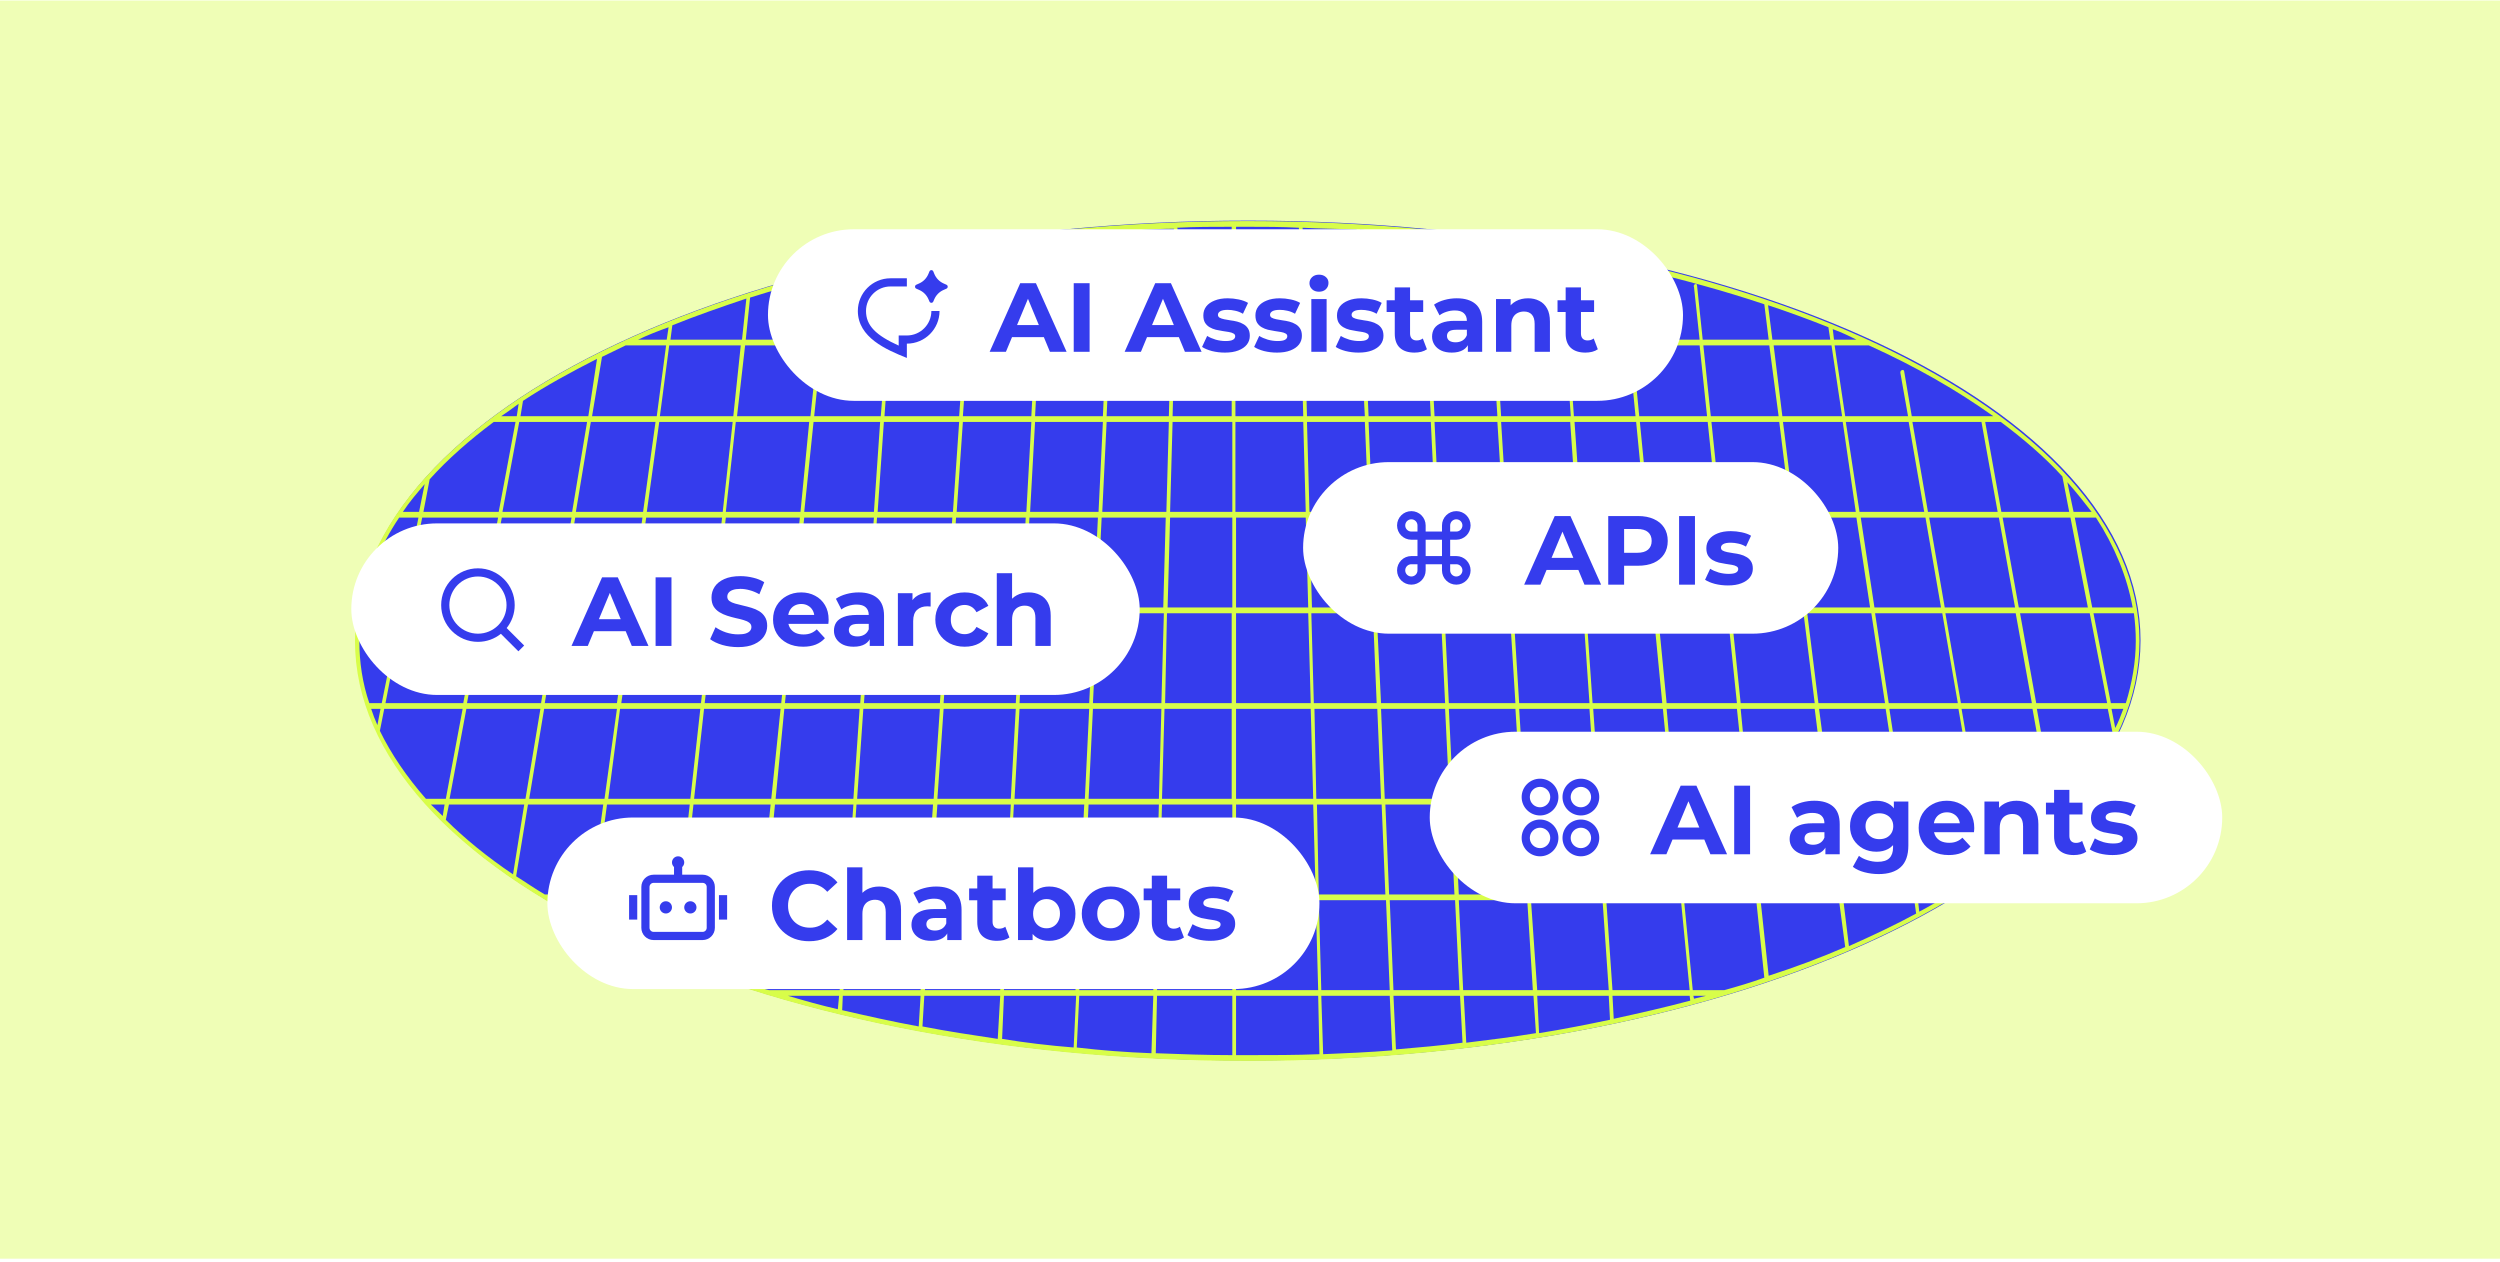 <?xml version="1.0" encoding="UTF-8"?>
<svg xmlns="http://www.w3.org/2000/svg" width="612" height="309" viewBox="0 0 612 309" fill="none">
  <rect width="612" height="308" transform="translate(0 0.125)" fill="#D8FD49" fill-opacity="0.4"></rect>
  <path fill-rule="evenodd" clip-rule="evenodd" d="M305.575 54C426.159 54 524 99.974 524 156.796C524 213.615 426.312 259.588 305.575 259.588C184.838 259.588 87.15 213.615 87.15 156.796C87.15 99.974 184.991 54 305.575 54Z" fill="#353CED"></path>
  <path d="M305.326 54.115C184.842 54.115 86.901 100.245 86.901 156.91C86.901 213.573 184.842 259.703 305.326 259.703C425.658 259.703 523.751 213.573 523.751 156.91C523.598 100.245 425.658 54.115 305.326 54.115ZM516.744 172.13L512.48 150.12H522.38C522.686 152.459 522.837 154.568 522.837 156.91C522.837 162.059 521.924 167.211 520.4 172.13H516.744ZM519.792 173.533C519.181 175.172 518.573 176.811 517.812 178.217L516.897 173.533H519.792ZM502.883 196.95H505.169C504.559 197.653 503.95 198.353 503.189 199.056L502.883 196.95ZM108.378 199.76C107.466 198.824 106.398 197.886 105.484 196.95H108.835L108.378 199.76ZM286.591 84.554L286.134 101.883H270.903L271.664 84.554H286.591ZM271.815 83.151L272.579 65.822H287.048L286.591 83.151H271.815ZM175.094 150.12H193.525L191.241 172.13H172.505L175.094 150.12ZM171.591 172.13H152.094L155.14 150.12H174.179L171.591 172.13ZM194.439 150.12H212.107L210.584 172.13H192.153L194.439 150.12ZM231.757 148.713H213.174L214.697 126.703H233.128L231.757 148.713ZM234.041 126.703H251.1L249.882 148.713H232.671L234.041 126.703ZM231.604 150.12L230.081 172.13H211.499L213.021 150.12H231.604ZM212.26 148.713H194.59L196.876 126.703H213.936L212.26 148.713ZM211.346 173.533H230.081L228.558 195.544H209.823L211.346 173.533ZM230.995 173.533H248.663L247.445 195.544H229.473L230.995 173.533ZM230.995 172.13L232.518 150.12H249.882L248.663 172.13H230.995ZM250.796 150.12H267.705L266.637 172.13H249.578L250.796 150.12ZM250.796 148.713L252.015 126.703H268.77L267.705 148.713H250.796ZM252.168 125.297L253.386 103.287H269.989L268.923 125.297H252.168ZM253.386 101.883L254.301 84.554H270.75L269.989 101.883H253.386ZM252.472 101.883H235.716L236.935 84.554H253.386L252.472 101.883ZM252.472 103.287L251.253 125.297H234.194L235.716 103.287H252.472ZM233.279 125.297H214.848L216.373 103.287H234.802L233.279 125.297ZM213.936 125.297H196.876L199.16 103.287H215.458L213.936 125.297ZM195.962 125.297H177.684L180.121 103.287H198.095L195.962 125.297ZM195.809 126.703L193.525 148.713H175.247L177.684 126.703H195.809ZM174.332 148.713H155.14L158.187 126.703H176.769L174.332 148.713ZM154.227 148.713H137.166L140.821 126.703H157.273L154.227 148.713ZM154.074 150.12L151.027 172.13H133.359L137.015 150.12H154.074ZM151.79 173.533H171.438L169.001 195.544H148.896L151.79 173.533ZM172.352 173.533H191.088L188.804 195.544H169.915L172.352 173.533ZM192.002 173.533H210.431L208.909 195.544H189.869L192.002 173.533ZM209.67 196.95H228.405L226.883 218.96H208.147L209.67 196.95ZM229.473 196.95H247.445L246.226 218.96H227.948L229.473 196.95ZM248.206 196.95H265.419L264.353 218.96H246.987L248.206 196.95ZM248.359 195.544L249.578 173.533H266.637L265.572 195.544H248.359ZM267.552 173.533H284.307L283.697 195.544H266.486L267.552 173.533ZM267.552 172.13L268.617 150.12H284.915L284.307 172.13H267.552ZM268.617 148.713L269.685 126.703H285.372L284.764 148.713H268.617ZM269.836 125.297L270.903 103.287H286.134L285.526 125.297H269.836ZM270.903 83.151H254.452L255.366 65.822H271.664L270.903 83.151ZM253.537 83.151H237.088L238.154 65.822H254.452L253.537 83.151ZM236.174 83.151H217.896L219.114 65.822H237.239L236.174 83.151ZM236.021 84.554L234.802 101.883H216.524L217.742 84.554H236.021ZM215.612 101.883H199.313L201.14 84.554H216.981L215.612 101.883ZM198.399 101.883H180.425L182.405 84.554H200.226L198.399 101.883ZM179.511 101.883H161.539L163.823 84.554H181.339L179.511 101.883ZM179.359 103.287L176.922 125.297H158.338L161.385 103.287H179.359ZM157.426 125.297H140.974L144.63 103.287H160.471L157.426 125.297ZM140.06 125.297H123L127.113 103.287H143.716L140.06 125.297ZM139.909 126.703L136.253 148.713H118.737L122.849 126.703H139.909ZM136.1 150.12L132.445 172.13H114.32L118.432 150.12H136.1ZM133.206 173.533H151.027L147.982 195.544H129.55L133.206 173.533ZM148.59 196.95H168.85L166.413 218.96H145.697L148.59 196.95ZM169.762 196.95H188.651L186.367 218.96H167.325L169.762 196.95ZM189.716 196.95H208.909L207.386 218.96H187.585L189.716 196.95ZM207.994 220.363H226.883L225.36 242.377H206.471L207.994 220.363ZM227.797 220.363H246.075L244.857 242.377H226.425L227.797 220.363ZM246.987 220.363H264.353L263.286 242.377H245.769L246.987 220.363ZM265.268 220.363H282.935L282.327 242.377H264.2L265.268 220.363ZM265.419 218.96L266.486 196.95H283.697L283.088 218.96H265.419ZM283.85 220.363H301.671V242.377H283.24L283.85 220.363ZM283.85 218.96L284.458 196.95H301.671V218.96H283.85ZM284.458 195.544L285.068 173.533H301.518V195.544H284.458ZM285.219 172.13L285.677 150.12H301.518V172.13H285.219ZM285.83 148.713L286.438 126.703H301.671V148.713H285.83ZM286.438 125.297L287.048 103.287H301.671V125.297H286.438ZM287.048 101.883L287.505 84.554H301.518V101.883H287.048ZM287.505 83.151L287.963 65.822H301.518V83.151H287.505ZM287.352 56.221L287.201 64.418H272.73L273.034 56.692C277.757 56.457 282.631 55.989 287.505 55.989C287.505 55.989 287.352 55.989 287.352 56.221ZM271.815 64.418H255.519L255.823 58.096C261.155 57.392 266.637 56.925 272.122 56.692L271.815 64.418ZM254.605 64.418H238.307L238.611 60.437C238.611 60.437 238.611 60.437 238.611 60.202C243.942 59.502 249.425 58.563 254.909 58.096L254.605 64.418ZM237.392 64.418H219.114V63.715C225.054 62.544 231.299 61.373 237.545 60.437L237.392 64.418ZM218.353 64.418H216.069C216.83 64.183 217.591 64.183 218.353 63.95V64.418ZM218.2 65.822L216.981 83.151H201.14L202.663 67.463C204.949 66.993 207.386 66.292 209.67 65.822H218.2ZM200.226 83.151H182.558L183.623 72.847C189.565 70.973 195.505 69.334 201.75 67.696L200.226 83.151ZM181.643 83.151H164.127L164.584 79.638C170.372 77.296 176.465 75.189 182.711 73.083L181.643 83.151ZM163.212 83.151H156.207C158.644 81.98 161.081 81.044 163.67 80.106L163.212 83.151ZM163.061 84.554L160.775 101.883H144.934L147.371 87.364C149.353 86.428 151.18 85.493 153.16 84.554H163.061ZM144.022 101.883H127.417L128.028 98.135C133.663 94.39 139.756 91.112 146.153 87.835L144.022 101.883ZM126.505 101.883H122.696C124.068 100.945 125.438 100.009 126.962 98.838L126.505 101.883ZM126.199 103.287L122.088 125.297H103.657L105.18 117.335C109.597 112.419 114.928 107.735 120.869 103.287H126.199ZM102.589 125.297H98.63C100.152 122.958 101.981 120.848 103.961 118.506L102.589 125.297ZM103.353 126.703H121.935L117.822 148.713H98.934L103.353 126.703ZM117.518 150.12L113.405 172.13H94.366L98.63 150.12H117.518ZM114.167 173.533H132.292L128.636 195.544H110.054L114.167 173.533ZM128.332 196.95L125.591 214.044C119.345 209.828 113.862 205.379 109.139 200.695L109.903 196.95H128.332ZM129.246 196.95H147.677L144.63 218.96H133.359C130.922 217.554 128.636 215.915 126.352 214.512L129.246 196.95ZM144.479 220.363L143.869 224.815C140.974 223.409 138.384 221.77 135.643 220.363H144.479ZM145.391 220.363H166.26L164.737 234.18C157.73 231.37 151.027 228.325 144.783 225.283L145.391 220.363ZM167.174 220.363H186.367L184.234 241.206C177.684 239.096 171.591 236.99 165.498 234.648L167.174 220.363ZM187.279 220.363H207.082L205.557 242.377H188.193C187.128 242.141 186.06 241.673 185.148 241.438L187.279 220.363ZM205.406 243.78L205.1 247.058C200.989 246.122 196.876 244.951 192.914 243.78H205.406ZM206.318 243.78H225.36L224.903 251.274C218.506 250.103 212.26 248.696 206.167 247.293L206.318 243.78ZM226.272 243.78H244.857L244.246 254.319C238.002 253.38 231.757 252.445 225.817 251.274L226.272 243.78ZM245.769 243.78H263.439L262.83 256.425C256.889 255.958 250.949 255.254 245.314 254.319L245.769 243.78ZM264.2 243.78H282.327L281.87 257.829C275.624 257.596 269.531 257.129 263.592 256.425L264.2 243.78ZM283.24 243.78H301.671V258.297C295.274 258.297 289.028 258.064 282.935 257.829L283.24 243.78ZM288.114 64.418L288.267 56.221C288.267 55.989 288.267 55.754 288.114 55.754C292.533 55.521 297.101 55.521 301.518 55.521V64.418H288.114ZM352.545 148.713H337.008L336.094 126.703H351.48L352.545 148.713ZM351.174 103.287H366.559L367.929 125.297H352.241L351.174 103.287ZM352.392 126.703H368.082L369.452 148.713H353.46L352.392 126.703ZM368.997 126.703H386.056L387.579 148.713H370.519L368.997 126.703ZM403.573 126.703H420.326L422.612 148.713H405.553L403.573 126.703ZM406.922 172.13H389.863L388.34 150.12H404.791L406.922 172.13ZM404.791 148.713H388.493L386.969 126.703H402.659L404.791 148.713ZM387.579 150.12L389.102 172.13H371.889L370.519 150.12H387.579ZM389.102 173.533L390.624 195.544H373.26L371.889 173.533H389.102ZM390.016 173.533H407.075L409.208 195.544H391.539L390.016 173.533ZM405.857 150.12H422.917L425.201 172.13H407.99L405.857 150.12ZM423.831 150.12H441.499L444.242 172.13H426.115L423.831 150.12ZM442.413 150.12H458.101L461.453 172.13H445.154L442.413 150.12ZM455.513 126.703H471.354L475.161 148.713H458.864L455.513 126.703ZM457.797 148.713H442.109L439.368 126.703H454.446L457.797 148.713ZM441.195 148.713H423.525L421.241 126.703H438.3L441.195 148.713ZM421.241 125.297L418.957 103.287H435.559L438.3 125.297H421.241ZM420.326 125.297H403.573L401.44 103.287H418.042L420.326 125.297ZM402.659 125.297H386.969L385.446 103.287H400.526L402.659 125.297ZM385.903 125.297H368.844L367.472 103.287H384.38L385.903 125.297ZM367.472 101.883L366.406 84.554H383.313L384.531 101.883H367.472ZM366.559 101.883H351.174L350.261 84.554H365.492L366.559 101.883ZM350.261 103.287L351.327 125.297H335.943L335.029 103.287H350.261ZM335.029 125.297H320.559L319.949 103.287H334.114L335.029 125.297ZM335.182 126.703L336.094 148.713H321.167L320.559 126.703H335.182ZM336.094 150.12L337.008 172.13H321.625L321.014 150.12H336.094ZM337.008 150.12H352.698L353.764 172.13H338.076L337.008 150.12ZM353.611 150.12H369.605L370.976 172.13H354.678L353.611 150.12ZM370.976 173.533L372.346 195.544H355.744L354.678 173.533H370.976ZM372.499 196.95L373.871 218.96H357.115L356.048 196.95H372.499ZM373.414 196.95H390.777L392.3 218.96H374.936L373.414 196.95ZM391.539 196.95H409.208L411.339 218.96H393.061L391.539 196.95ZM407.99 173.533H425.201L427.487 195.544H409.97L407.99 173.533ZM426.115 173.533H444.242L446.983 195.544H428.248L426.115 173.533ZM445.307 173.533H461.606L464.957 195.544H448.202L445.307 173.533ZM459.016 150.12H475.467L479.274 172.13H462.367L459.016 150.12ZM472.268 126.703H489.328L493.288 148.713H476.075L472.268 126.703ZM471.962 125.297L468.156 103.287H485.062L489.022 125.297H471.962ZM471.05 125.297H455.209L451.857 103.287H467.241L471.05 125.297ZM454.294 125.297H439.215L436.474 103.287H451.096L454.294 125.297ZM436.32 101.883L434.188 84.554H448.353L450.943 101.883H436.32ZM435.406 101.883H418.804L416.977 84.554H433.122L435.406 101.883ZM417.889 101.883H401.287L399.611 84.554H416.062L417.889 101.883ZM400.373 101.883H385.293L384.074 84.554H398.699L400.373 101.883ZM384.074 83.151L382.856 65.822H396.87L398.546 83.151H384.074ZM383.162 83.151H366.406L365.188 65.822H381.943L383.162 83.151ZM365.492 83.151H350.261L349.347 65.822H364.427L365.492 83.151ZM349.347 84.554L350.261 101.883H335.029L334.267 84.554H349.347ZM334.114 83.151L333.353 65.822H348.432L349.347 83.151H334.114ZM334.114 101.883H319.949L319.492 84.554H333.202L334.114 101.883ZM319.492 83.151L319.034 65.822H332.438L333.202 83.151H319.492ZM319.034 101.883H302.432V84.554H318.577L319.034 101.883ZM319.034 103.287L319.645 125.297H302.432V103.287H319.034ZM319.645 126.703L320.253 148.713H302.585V126.703H319.645ZM320.253 150.12L320.863 172.13H302.585V150.12H320.253ZM320.863 173.533L321.472 195.544H302.585V173.533H320.863ZM321.472 196.95L322.082 218.96H302.585V196.95H321.472ZM321.778 173.533H337.161L338.076 195.544H322.233L321.778 173.533ZM338.076 173.533H353.764L354.829 195.544H338.988L338.076 173.533ZM354.982 196.95L356.048 218.96H340.056L339.141 196.95H354.982ZM356.201 220.363L357.266 242.377H341.121L340.207 220.363H356.201ZM357.115 220.363H373.871L375.24 242.377H358.181L357.115 220.363ZM374.783 220.363H392.3L393.823 242.377H376.308L374.783 220.363ZM393.214 220.363H411.492L413.625 242.377H394.737L393.214 220.363ZM410.274 196.95H427.791L430.075 218.96H412.407L410.274 196.95ZM428.552 196.95H447.287L450.029 218.96H430.836L428.552 196.95ZM448.202 196.95H465.108L468.46 218.96H451.096L448.202 196.95ZM462.52 173.533H479.427L483.235 195.544H465.87L462.52 173.533ZM476.228 150.12H493.441L497.401 172.13H480.037L476.228 150.12ZM490.24 126.703H506.845L511.109 148.713H494.202L490.24 126.703ZM506.081 118.039C508.214 120.381 510.194 122.958 512.023 125.297H507.606L506.081 118.039ZM506.539 125.297H489.936L485.977 103.287H489.785C495.421 107.503 500.599 111.951 504.863 116.635L506.539 125.297ZM468.003 101.883L466.176 91.112C466.176 90.644 465.87 90.409 465.565 90.644C465.261 90.644 465.108 91.112 465.261 91.58L467.088 101.883H451.704L449.116 84.554H457.493C468.917 89.706 479.122 95.561 487.956 101.883H468.003ZM448.963 83.151L448.659 80.573C450.639 81.277 452.619 82.212 454.446 83.151H448.963ZM448.049 83.151H433.883L432.818 74.722C437.843 76.36 442.87 78.234 447.591 80.106L448.049 83.151ZM432.969 83.151H416.824L415.452 70.038C415.452 69.57 415.148 69.334 414.995 69.57C414.691 69.57 414.54 70.038 414.691 70.273L416.062 83.151H399.611L397.935 65.822H400.83C411.797 68.399 422.155 71.209 431.904 74.486L432.969 83.151ZM382.856 64.418L382.705 62.076C386.664 62.779 390.624 63.483 394.586 64.418H382.856ZM381.943 64.418H365.188L364.884 59.266C370.67 59.97 376.308 60.905 381.79 61.841L381.943 64.418ZM364.273 64.418H349.194L348.89 57.628C353.917 58.096 358.942 58.799 363.969 59.266L364.273 64.418ZM348.432 64.418H333.353L332.896 56.221C337.923 56.457 342.95 56.925 347.975 57.392L348.432 64.418ZM332.438 64.418H319.034L318.883 55.754C323.3 55.989 327.717 55.989 332.134 56.221L332.438 64.418ZM318.577 83.151H302.432V65.822H318.122L318.577 83.151ZM302.585 220.363H322.082L322.69 242.377H302.585V220.363ZM322.386 196.95H338.227L339.141 218.96H322.843L322.386 196.95ZM339.294 220.363L340.207 242.377H323.451L322.843 220.363H339.294ZM323.451 243.78H340.207L340.817 257.129C335.182 257.596 329.546 257.829 323.909 258.064L323.451 243.78ZM341.121 243.78H357.419L358.028 255.254C352.698 255.958 347.214 256.425 341.731 256.893L341.121 243.78ZM358.334 243.78H375.393L376.002 252.912C370.366 253.848 364.731 254.551 358.942 255.254L358.334 243.78ZM376.308 243.78H393.823L394.129 249.635C388.493 250.806 382.705 251.977 376.763 252.912L376.308 243.78ZM394.737 243.78H413.625L413.776 244.951C407.684 246.59 401.44 247.996 395.041 249.4L394.737 243.78ZM414.54 243.78H417.585C416.671 244.015 415.605 244.248 414.691 244.483L414.54 243.78ZM414.387 242.377L412.254 220.363H429.924L431.904 239.332C428.705 240.502 425.507 241.438 422.155 242.377H414.387ZM430.989 220.363H450.182L451.704 231.838C445.765 234.415 439.519 236.757 432.969 238.864L430.989 220.363ZM451.247 220.363H468.613L469.068 223.644C463.89 226.454 458.407 229.028 452.619 231.605L451.247 220.363ZM469.525 220.363H474.857C473.181 221.302 471.658 222.238 469.831 223.176L469.525 220.363ZM469.221 218.96L465.87 196.95H483.235L485.823 212.405C485.823 212.637 486.13 212.873 486.281 212.873C486.281 212.873 486.281 212.873 486.434 212.873C486.738 212.873 486.891 212.405 486.738 211.934L484.148 196.95H501.971L502.426 199.76C495.572 206.55 487.042 213.105 477.294 218.96H469.221ZM483.997 195.544L480.188 173.533H497.552L501.513 195.544H483.997ZM494.506 150.12H511.566L515.832 172.13H498.466L494.506 150.12ZM522.076 148.713H512.176L507.91 126.703H513.089C517.659 133.726 520.706 141.22 522.076 148.713ZM317.969 55.754L318.122 64.418H302.585V55.521C303.5 55.521 304.412 55.521 305.326 55.521C309.592 55.521 313.703 55.521 317.969 55.754ZM97.715 126.703H102.438L98.021 148.713H88.577C89.949 141.22 92.994 133.726 97.715 126.703ZM88.424 150.12H97.868L93.451 172.13H90.404C88.73 167.211 87.967 162.059 87.967 156.91C87.816 154.568 87.967 152.459 88.424 150.12ZM93.147 173.533L92.386 177.514C91.776 176.111 91.318 174.94 90.861 173.533H93.147ZM92.994 178.921L94.06 173.533H113.252L109.139 195.544H104.265C99.544 190.159 95.735 184.54 92.994 178.921ZM302.585 258.297V243.78H322.69L322.996 258.064C317.208 258.297 311.266 258.297 305.326 258.297C304.412 258.297 303.5 258.297 302.585 258.297ZM506.388 195.544H502.579L498.619 173.533H515.983L517.201 179.621C514.613 185.243 510.956 190.392 506.388 195.544Z" fill="#D8FD49"></path>
  <g filter="url(#filter0_dd_815_173)">
    <rect x="86" y="126.125" width="193" height="42" rx="21" fill="white"></rect>
    <path d="M124.031 151.742L128.314 156.024L126.899 157.439L122.617 153.156C121.077 154.388 119.124 155.125 117 155.125C112.032 155.125 108 151.093 108 146.125C108 141.157 112.032 137.125 117 137.125C121.968 137.125 126 141.157 126 146.125C126 148.249 125.263 150.202 124.031 151.742ZM122.025 151C123.248 149.74 124 148.021 124 146.125C124 142.257 120.868 139.125 117 139.125C113.132 139.125 110 142.257 110 146.125C110 149.993 113.132 153.125 117 153.125C118.896 153.125 120.615 152.373 121.875 151.15L122.025 151Z" fill="#353CED"></path>
    <path d="M139.905 156.125L147.393 139.325H151.233L158.745 156.125H154.665L148.521 141.293H150.057L143.889 156.125H139.905ZM143.649 152.525L144.681 149.573H153.321L154.377 152.525H143.649ZM160.488 156.125V139.325H164.376V156.125H160.488ZM180.68 156.413C179.336 156.413 178.048 156.237 176.816 155.885C175.584 155.517 174.592 155.045 173.84 154.469L175.16 151.541C175.88 152.053 176.728 152.477 177.704 152.813C178.696 153.133 179.696 153.293 180.704 153.293C181.472 153.293 182.088 153.221 182.552 153.077C183.032 152.917 183.384 152.701 183.608 152.429C183.832 152.157 183.944 151.845 183.944 151.493C183.944 151.045 183.768 150.693 183.416 150.437C183.064 150.165 182.6 149.949 182.024 149.789C181.448 149.613 180.808 149.453 180.104 149.309C179.416 149.149 178.72 148.957 178.016 148.733C177.328 148.509 176.696 148.221 176.12 147.869C175.544 147.517 175.072 147.053 174.704 146.477C174.352 145.901 174.176 145.165 174.176 144.269C174.176 143.309 174.432 142.437 174.944 141.653C175.472 140.853 176.256 140.221 177.296 139.757C178.352 139.277 179.672 139.037 181.256 139.037C182.312 139.037 183.352 139.165 184.376 139.421C185.4 139.661 186.304 140.029 187.088 140.525L185.888 143.477C185.104 143.029 184.32 142.701 183.536 142.493C182.752 142.269 181.984 142.157 181.232 142.157C180.48 142.157 179.864 142.245 179.384 142.421C178.904 142.597 178.56 142.829 178.352 143.117C178.144 143.389 178.04 143.709 178.04 144.077C178.04 144.509 178.216 144.861 178.568 145.133C178.92 145.389 179.384 145.597 179.96 145.757C180.536 145.917 181.168 146.077 181.856 146.237C182.56 146.397 183.256 146.581 183.944 146.789C184.648 146.997 185.288 147.277 185.864 147.629C186.44 147.981 186.904 148.445 187.256 149.021C187.624 149.597 187.808 150.325 187.808 151.205C187.808 152.149 187.544 153.013 187.016 153.797C186.488 154.581 185.696 155.213 184.64 155.693C183.6 156.173 182.28 156.413 180.68 156.413ZM196.609 156.317C195.137 156.317 193.841 156.029 192.721 155.453C191.617 154.877 190.761 154.093 190.153 153.101C189.545 152.093 189.241 150.949 189.241 149.669C189.241 148.373 189.537 147.229 190.129 146.237C190.737 145.229 191.561 144.445 192.601 143.885C193.641 143.309 194.817 143.021 196.129 143.021C197.393 143.021 198.529 143.293 199.537 143.837C200.561 144.365 201.369 145.133 201.961 146.141C202.553 147.133 202.849 148.325 202.849 149.717C202.849 149.861 202.841 150.029 202.825 150.221C202.809 150.397 202.793 150.565 202.777 150.725H192.289V148.541H200.809L199.369 149.189C199.369 148.517 199.233 147.933 198.961 147.437C198.689 146.941 198.313 146.557 197.833 146.285C197.353 145.997 196.793 145.853 196.153 145.853C195.513 145.853 194.945 145.997 194.449 146.285C193.969 146.557 193.593 146.949 193.321 147.461C193.049 147.957 192.913 148.549 192.913 149.237V149.813C192.913 150.517 193.065 151.141 193.369 151.685C193.689 152.213 194.129 152.621 194.689 152.909C195.265 153.181 195.937 153.317 196.705 153.317C197.393 153.317 197.993 153.213 198.505 153.005C199.033 152.797 199.513 152.485 199.945 152.069L201.937 154.229C201.345 154.901 200.601 155.421 199.705 155.789C198.809 156.141 197.777 156.317 196.609 156.317ZM212.91 156.125V153.605L212.67 153.053V148.541C212.67 147.741 212.422 147.117 211.926 146.669C211.446 146.221 210.702 145.997 209.694 145.997C209.006 145.997 208.326 146.109 207.654 146.333C206.998 146.541 206.438 146.829 205.974 147.197L204.63 144.581C205.334 144.085 206.182 143.701 207.174 143.429C208.166 143.157 209.174 143.021 210.198 143.021C212.166 143.021 213.694 143.485 214.782 144.413C215.87 145.341 216.414 146.789 216.414 148.757V156.125H212.91ZM208.974 156.317C207.966 156.317 207.102 156.149 206.382 155.813C205.662 155.461 205.11 154.989 204.726 154.397C204.342 153.805 204.15 153.141 204.15 152.405C204.15 151.637 204.334 150.965 204.702 150.389C205.086 149.813 205.686 149.365 206.502 149.045C207.318 148.709 208.382 148.541 209.694 148.541H213.126V150.725H210.102C209.222 150.725 208.614 150.869 208.278 151.157C207.958 151.445 207.798 151.805 207.798 152.237C207.798 152.717 207.982 153.101 208.35 153.389C208.734 153.661 209.254 153.797 209.91 153.797C210.534 153.797 211.094 153.653 211.59 153.365C212.086 153.061 212.446 152.621 212.67 152.045L213.246 153.773C212.974 154.605 212.478 155.237 211.758 155.669C211.038 156.101 210.11 156.317 208.974 156.317ZM219.802 156.125V143.213H223.378V146.861L222.874 145.805C223.258 144.893 223.874 144.205 224.722 143.741C225.57 143.261 226.602 143.021 227.818 143.021V146.477C227.658 146.461 227.514 146.453 227.386 146.453C227.258 146.437 227.122 146.429 226.978 146.429C225.954 146.429 225.122 146.725 224.482 147.317C223.858 147.893 223.546 148.797 223.546 150.029V156.125H219.802ZM236.167 156.317C234.775 156.317 233.535 156.037 232.447 155.477C231.359 154.901 230.503 154.109 229.879 153.101C229.271 152.093 228.967 150.949 228.967 149.669C228.967 148.373 229.271 147.229 229.879 146.237C230.503 145.229 231.359 144.445 232.447 143.885C233.535 143.309 234.775 143.021 236.167 143.021C237.527 143.021 238.711 143.309 239.719 143.885C240.727 144.445 241.471 145.253 241.951 146.309L239.047 147.869C238.711 147.261 238.287 146.813 237.775 146.525C237.279 146.237 236.735 146.093 236.143 146.093C235.503 146.093 234.927 146.237 234.415 146.525C233.903 146.813 233.495 147.221 233.191 147.749C232.903 148.277 232.759 148.917 232.759 149.669C232.759 150.421 232.903 151.061 233.191 151.589C233.495 152.117 233.903 152.525 234.415 152.813C234.927 153.101 235.503 153.245 236.143 153.245C236.735 153.245 237.279 153.109 237.775 152.837C238.287 152.549 238.711 152.093 239.047 151.469L241.951 153.053C241.471 154.093 240.727 154.901 239.719 155.477C238.711 156.037 237.527 156.317 236.167 156.317ZM251.861 143.021C252.885 143.021 253.797 143.229 254.597 143.645C255.413 144.045 256.053 144.669 256.517 145.517C256.981 146.349 257.213 147.421 257.213 148.733V156.125H253.469V149.309C253.469 148.269 253.237 147.501 252.773 147.005C252.325 146.509 251.685 146.261 250.853 146.261C250.261 146.261 249.725 146.389 249.245 146.645C248.781 146.885 248.413 147.261 248.141 147.773C247.885 148.285 247.757 148.941 247.757 149.741V156.125H244.013V138.317H247.757V146.789L246.917 145.709C247.381 144.845 248.045 144.181 248.909 143.717C249.773 143.253 250.757 143.021 251.861 143.021Z" fill="#353CED"></path>
  </g>
  <g filter="url(#filter1_dd_815_173)">
    <rect x="188" y="54.125" width="224" height="42" rx="21" fill="white"></rect>
    <path d="M228.713 71.253L228.467 71.819C228.286 72.233 227.714 72.233 227.533 71.819L227.287 71.253C226.847 70.245 226.056 69.441 225.068 69.002L224.308 68.664C223.897 68.481 223.897 67.884 224.308 67.701L225.025 67.382C226.038 66.931 226.844 66.099 227.276 65.056L227.529 64.445C227.706 64.019 228.294 64.019 228.471 64.445L228.724 65.056C229.156 66.099 229.962 66.931 230.975 67.382L231.692 67.701C232.103 67.884 232.103 68.481 231.692 68.664L230.932 69.002C229.944 69.441 229.153 70.245 228.713 71.253ZM218 66.125H222V68.125H218C214.686 68.125 212 70.811 212 74.125C212 77.735 214.462 80.091 220 82.605V80.125H222C225.314 80.125 228 77.439 228 74.125H230C230 78.543 226.418 82.125 222 82.125V85.625C217 83.625 210 80.625 210 74.125C210 69.707 213.582 66.125 218 66.125Z" fill="#353CED"></path>
    <path d="M242.264 84.125L249.752 67.325H253.592L261.104 84.125H257.024L250.88 69.293H252.416L246.248 84.125H242.264ZM246.008 80.525L247.04 77.573H255.68L256.736 80.525H246.008ZM262.847 84.125V67.325H266.735V84.125H262.847ZM275.311 84.125L282.799 67.325H286.639L294.151 84.125H290.071L283.927 69.293H285.463L279.295 84.125H275.311ZM279.055 80.525L280.087 77.573H288.727L289.783 80.525H279.055ZM299.857 84.317C298.753 84.317 297.689 84.189 296.665 83.933C295.657 83.661 294.857 83.325 294.265 82.925L295.513 80.237C296.105 80.605 296.801 80.909 297.601 81.149C298.417 81.373 299.217 81.485 300.001 81.485C300.865 81.485 301.473 81.381 301.825 81.173C302.193 80.965 302.377 80.677 302.377 80.309C302.377 80.005 302.233 79.781 301.945 79.637C301.673 79.477 301.305 79.357 300.841 79.277C300.377 79.197 299.865 79.117 299.305 79.037C298.761 78.957 298.209 78.853 297.649 78.725C297.089 78.581 296.577 78.373 296.113 78.101C295.649 77.829 295.273 77.461 294.985 76.997C294.713 76.533 294.577 75.933 294.577 75.197C294.577 74.381 294.809 73.661 295.273 73.037C295.753 72.413 296.441 71.925 297.337 71.573C298.233 71.205 299.305 71.021 300.553 71.021C301.433 71.021 302.329 71.117 303.241 71.309C304.153 71.501 304.913 71.781 305.521 72.149L304.273 74.813C303.649 74.445 303.017 74.197 302.377 74.069C301.753 73.925 301.145 73.853 300.553 73.853C299.721 73.853 299.113 73.965 298.729 74.189C298.345 74.413 298.153 74.701 298.153 75.053C298.153 75.373 298.289 75.613 298.561 75.773C298.849 75.933 299.225 76.061 299.689 76.157C300.153 76.253 300.657 76.341 301.201 76.421C301.761 76.485 302.321 76.589 302.881 76.733C303.441 76.877 303.945 77.085 304.393 77.357C304.857 77.613 305.233 77.973 305.521 78.437C305.809 78.885 305.953 79.477 305.953 80.213C305.953 81.013 305.713 81.725 305.233 82.349C304.753 82.957 304.057 83.437 303.145 83.789C302.249 84.141 301.153 84.317 299.857 84.317ZM312.607 84.317C311.503 84.317 310.439 84.189 309.415 83.933C308.407 83.661 307.607 83.325 307.015 82.925L308.263 80.237C308.855 80.605 309.551 80.909 310.351 81.149C311.167 81.373 311.967 81.485 312.751 81.485C313.615 81.485 314.223 81.381 314.575 81.173C314.943 80.965 315.127 80.677 315.127 80.309C315.127 80.005 314.983 79.781 314.695 79.637C314.423 79.477 314.055 79.357 313.591 79.277C313.127 79.197 312.615 79.117 312.055 79.037C311.511 78.957 310.959 78.853 310.399 78.725C309.839 78.581 309.327 78.373 308.863 78.101C308.399 77.829 308.023 77.461 307.735 76.997C307.463 76.533 307.327 75.933 307.327 75.197C307.327 74.381 307.559 73.661 308.023 73.037C308.503 72.413 309.191 71.925 310.087 71.573C310.983 71.205 312.055 71.021 313.303 71.021C314.183 71.021 315.079 71.117 315.991 71.309C316.903 71.501 317.663 71.781 318.271 72.149L317.023 74.813C316.399 74.445 315.767 74.197 315.127 74.069C314.503 73.925 313.895 73.853 313.303 73.853C312.471 73.853 311.863 73.965 311.479 74.189C311.095 74.413 310.903 74.701 310.903 75.053C310.903 75.373 311.039 75.613 311.311 75.773C311.599 75.933 311.975 76.061 312.439 76.157C312.903 76.253 313.407 76.341 313.951 76.421C314.511 76.485 315.071 76.589 315.631 76.733C316.191 76.877 316.695 77.085 317.143 77.357C317.607 77.613 317.983 77.973 318.271 78.437C318.559 78.885 318.703 79.477 318.703 80.213C318.703 81.013 318.463 81.725 317.983 82.349C317.503 82.957 316.807 83.437 315.895 83.789C314.999 84.141 313.903 84.317 312.607 84.317ZM321.013 84.125V71.213H324.757V84.125H321.013ZM322.885 69.413C322.197 69.413 321.637 69.213 321.205 68.813C320.773 68.413 320.557 67.917 320.557 67.325C320.557 66.733 320.773 66.237 321.205 65.837C321.637 65.437 322.197 65.237 322.885 65.237C323.573 65.237 324.133 65.429 324.565 65.813C324.997 66.181 325.213 66.661 325.213 67.253C325.213 67.877 324.997 68.397 324.565 68.813C324.149 69.213 323.589 69.413 322.885 69.413ZM332.576 84.317C331.472 84.317 330.408 84.189 329.384 83.933C328.376 83.661 327.576 83.325 326.984 82.925L328.232 80.237C328.824 80.605 329.52 80.909 330.32 81.149C331.136 81.373 331.936 81.485 332.72 81.485C333.584 81.485 334.192 81.381 334.544 81.173C334.912 80.965 335.096 80.677 335.096 80.309C335.096 80.005 334.952 79.781 334.664 79.637C334.392 79.477 334.024 79.357 333.56 79.277C333.096 79.197 332.584 79.117 332.024 79.037C331.48 78.957 330.928 78.853 330.368 78.725C329.808 78.581 329.296 78.373 328.832 78.101C328.368 77.829 327.992 77.461 327.704 76.997C327.432 76.533 327.296 75.933 327.296 75.197C327.296 74.381 327.528 73.661 327.992 73.037C328.472 72.413 329.16 71.925 330.056 71.573C330.952 71.205 332.024 71.021 333.272 71.021C334.152 71.021 335.048 71.117 335.96 71.309C336.872 71.501 337.632 71.781 338.24 72.149L336.992 74.813C336.368 74.445 335.736 74.197 335.096 74.069C334.472 73.925 333.864 73.853 333.272 73.853C332.44 73.853 331.832 73.965 331.448 74.189C331.064 74.413 330.872 74.701 330.872 75.053C330.872 75.373 331.008 75.613 331.28 75.773C331.568 75.933 331.944 76.061 332.408 76.157C332.872 76.253 333.376 76.341 333.92 76.421C334.48 76.485 335.04 76.589 335.6 76.733C336.16 76.877 336.664 77.085 337.112 77.357C337.576 77.613 337.952 77.973 338.24 78.437C338.528 78.885 338.672 79.477 338.672 80.213C338.672 81.013 338.432 81.725 337.952 82.349C337.472 82.957 336.776 83.437 335.864 83.789C334.968 84.141 333.872 84.317 332.576 84.317ZM346.262 84.317C344.742 84.317 343.558 83.933 342.71 83.165C341.862 82.381 341.438 81.221 341.438 79.685V68.357H345.182V79.637C345.182 80.181 345.326 80.605 345.614 80.909C345.902 81.197 346.294 81.341 346.79 81.341C347.382 81.341 347.886 81.181 348.302 80.861L349.31 83.501C348.926 83.773 348.462 83.981 347.918 84.125C347.39 84.253 346.838 84.317 346.262 84.317ZM339.446 74.381V71.501H348.398V74.381H339.446ZM359.332 84.125V81.605L359.092 81.053V76.541C359.092 75.741 358.844 75.117 358.348 74.669C357.868 74.221 357.124 73.997 356.116 73.997C355.428 73.997 354.748 74.109 354.076 74.333C353.42 74.541 352.86 74.829 352.396 75.197L351.052 72.581C351.756 72.085 352.604 71.701 353.596 71.429C354.588 71.157 355.596 71.021 356.62 71.021C358.588 71.021 360.116 71.485 361.204 72.413C362.292 73.341 362.836 74.789 362.836 76.757V84.125H359.332ZM355.396 84.317C354.388 84.317 353.524 84.149 352.804 83.813C352.084 83.461 351.532 82.989 351.148 82.397C350.764 81.805 350.572 81.141 350.572 80.405C350.572 79.637 350.756 78.965 351.124 78.389C351.508 77.813 352.108 77.365 352.924 77.045C353.74 76.709 354.804 76.541 356.116 76.541H359.548V78.725H356.524C355.644 78.725 355.036 78.869 354.7 79.157C354.38 79.445 354.22 79.805 354.22 80.237C354.22 80.717 354.404 81.101 354.772 81.389C355.156 81.661 355.676 81.797 356.332 81.797C356.956 81.797 357.516 81.653 358.012 81.365C358.508 81.061 358.868 80.621 359.092 80.045L359.668 81.773C359.396 82.605 358.9 83.237 358.18 83.669C357.46 84.101 356.532 84.317 355.396 84.317ZM374.072 71.021C375.096 71.021 376.008 71.229 376.808 71.645C377.624 72.045 378.264 72.669 378.728 73.517C379.192 74.349 379.424 75.421 379.424 76.733V84.125H375.68V77.309C375.68 76.269 375.448 75.501 374.984 75.005C374.536 74.509 373.896 74.261 373.064 74.261C372.472 74.261 371.936 74.389 371.456 74.645C370.992 74.885 370.624 75.261 370.352 75.773C370.096 76.285 369.968 76.941 369.968 77.741V84.125H366.224V71.213H369.8V74.789L369.128 73.709C369.592 72.845 370.256 72.181 371.12 71.717C371.984 71.253 372.968 71.021 374.072 71.021ZM388.098 84.317C386.578 84.317 385.394 83.933 384.546 83.165C383.698 82.381 383.274 81.221 383.274 79.685V68.357H387.018V79.637C387.018 80.181 387.162 80.605 387.45 80.909C387.738 81.197 388.13 81.341 388.626 81.341C389.218 81.341 389.722 81.181 390.138 80.861L391.146 83.501C390.762 83.773 390.298 83.981 389.754 84.125C389.226 84.253 388.674 84.317 388.098 84.317ZM381.282 74.381V71.501H390.234V74.381H381.282Z" fill="#353CED"></path>
  </g>
  <g filter="url(#filter2_dd_815_173)">
    <rect x="319" y="111.125" width="131" height="42" rx="21" fill="white"></rect>
    <path d="M349 128.125H353V126.625C353 124.692 354.567 123.125 356.5 123.125C358.433 123.125 360 124.692 360 126.625C360 128.558 358.433 130.125 356.5 130.125H355V134.125H356.5C358.433 134.125 360 135.692 360 137.625C360 139.558 358.433 141.125 356.5 141.125C354.567 141.125 353 139.558 353 137.625V136.125H349V137.625C349 139.558 347.433 141.125 345.5 141.125C343.567 141.125 342 139.558 342 137.625C342 135.692 343.567 134.125 345.5 134.125H347V130.125H345.5C343.567 130.125 342 128.558 342 126.625C342 124.692 343.567 123.125 345.5 123.125C347.433 123.125 349 124.692 349 126.625V128.125ZM347 128.125V126.625C347 125.797 346.328 125.125 345.5 125.125C344.672 125.125 344 125.797 344 126.625C344 127.453 344.672 128.125 345.5 128.125H347ZM347 136.125H345.5C344.672 136.125 344 136.797 344 137.625C344 138.453 344.672 139.125 345.5 139.125C346.328 139.125 347 138.453 347 137.625V136.125ZM355 128.125H356.5C357.328 128.125 358 127.453 358 126.625C358 125.797 357.328 125.125 356.5 125.125C355.672 125.125 355 125.797 355 126.625V128.125ZM355 136.125V137.625C355 138.453 355.672 139.125 356.5 139.125C357.328 139.125 358 138.453 358 137.625C358 136.797 357.328 136.125 356.5 136.125H355ZM349 130.125V134.125H353V130.125H349Z" fill="#353CED"></path>
    <path d="M373.112 141.125L380.6 124.325H384.44L391.952 141.125H387.872L381.728 126.293H383.264L377.096 141.125H373.112ZM376.856 137.525L377.888 134.573H386.528L387.584 137.525H376.856ZM393.695 141.125V124.325H400.967C402.471 124.325 403.767 124.573 404.855 125.069C405.943 125.549 406.783 126.245 407.375 127.157C407.967 128.069 408.263 129.157 408.263 130.421C408.263 131.669 407.967 132.749 407.375 133.661C406.783 134.573 405.943 135.277 404.855 135.773C403.767 136.253 402.471 136.493 400.967 136.493H395.855L397.583 134.741V141.125H393.695ZM397.583 135.173L395.855 133.325H400.751C401.951 133.325 402.847 133.069 403.439 132.557C404.031 132.045 404.327 131.333 404.327 130.421C404.327 129.493 404.031 128.773 403.439 128.261C402.847 127.749 401.951 127.493 400.751 127.493H395.855L397.583 125.645V135.173ZM411.039 141.125V124.325H414.927V141.125H411.039ZM422.994 141.317C421.89 141.317 420.826 141.189 419.802 140.933C418.794 140.661 417.994 140.325 417.402 139.925L418.65 137.237C419.242 137.605 419.938 137.909 420.738 138.149C421.554 138.373 422.354 138.485 423.138 138.485C424.002 138.485 424.61 138.381 424.962 138.173C425.33 137.965 425.514 137.677 425.514 137.309C425.514 137.005 425.37 136.781 425.082 136.637C424.81 136.477 424.442 136.357 423.978 136.277C423.514 136.197 423.002 136.117 422.442 136.037C421.898 135.957 421.346 135.853 420.786 135.725C420.226 135.581 419.714 135.373 419.25 135.101C418.786 134.829 418.41 134.461 418.122 133.997C417.85 133.533 417.714 132.933 417.714 132.197C417.714 131.381 417.946 130.661 418.41 130.037C418.89 129.413 419.578 128.925 420.474 128.573C421.37 128.205 422.442 128.021 423.69 128.021C424.57 128.021 425.466 128.117 426.378 128.309C427.29 128.501 428.05 128.781 428.658 129.149L427.41 131.813C426.786 131.445 426.154 131.197 425.514 131.069C424.89 130.925 424.282 130.853 423.69 130.853C422.858 130.853 422.25 130.965 421.866 131.189C421.482 131.413 421.29 131.701 421.29 132.053C421.29 132.373 421.426 132.613 421.698 132.773C421.986 132.933 422.362 133.061 422.826 133.157C423.29 133.253 423.794 133.341 424.338 133.421C424.898 133.485 425.458 133.589 426.018 133.733C426.578 133.877 427.082 134.085 427.53 134.357C427.994 134.613 428.37 134.973 428.658 135.437C428.946 135.885 429.09 136.477 429.09 137.213C429.09 138.013 428.85 138.725 428.37 139.349C427.89 139.957 427.194 140.437 426.282 140.789C425.386 141.141 424.29 141.317 422.994 141.317Z" fill="#353CED"></path>
  </g>
  <g filter="url(#filter3_dd_815_173)">
    <rect x="134" y="198.125" width="189" height="42" rx="21" fill="white"></rect>
    <g clip-path="url(#clip0_815_173)">
      <path d="M167.5 209.125C167.5 209.569 167.307 209.968 167 210.243V212.125H172C173.657 212.125 175 213.468 175 215.125V225.125C175 226.782 173.657 228.125 172 228.125H160C158.343 228.125 157 226.782 157 225.125V215.125C157 213.468 158.343 212.125 160 212.125H165V210.243C164.693 209.968 164.5 209.569 164.5 209.125C164.5 208.297 165.172 207.625 166 207.625C166.828 207.625 167.5 208.297 167.5 209.125ZM160 214.125C159.448 214.125 159 214.573 159 215.125V225.125C159 225.677 159.448 226.125 160 226.125H172C172.552 226.125 173 225.677 173 225.125V215.125C173 214.573 172.552 214.125 172 214.125H167H165H160ZM156 217.125H154V223.125H156V217.125ZM176 217.125H178V223.125H176V217.125ZM163 221.625C163.828 221.625 164.5 220.953 164.5 220.125C164.5 219.297 163.828 218.625 163 218.625C162.172 218.625 161.5 219.297 161.5 220.125C161.5 220.953 162.172 221.625 163 221.625ZM169 221.625C169.828 221.625 170.5 220.953 170.5 220.125C170.5 219.297 169.828 218.625 169 218.625C168.172 218.625 167.5 219.297 167.5 220.125C167.5 220.953 168.172 221.625 169 221.625Z" fill="#353CED"></path>
    </g>
    <path d="M198.075 228.413C196.779 228.413 195.571 228.205 194.451 227.789C193.347 227.357 192.387 226.749 191.571 225.965C190.755 225.181 190.115 224.261 189.651 223.205C189.203 222.149 188.979 220.989 188.979 219.725C188.979 218.461 189.203 217.301 189.651 216.245C190.115 215.189 190.755 214.269 191.571 213.485C192.403 212.701 193.371 212.101 194.475 211.685C195.579 211.253 196.787 211.037 198.099 211.037C199.555 211.037 200.867 211.293 202.035 211.805C203.219 212.301 204.211 213.037 205.011 214.013L202.515 216.317C201.939 215.661 201.299 215.173 200.595 214.853C199.891 214.517 199.123 214.349 198.291 214.349C197.507 214.349 196.787 214.477 196.131 214.733C195.475 214.989 194.907 215.357 194.427 215.837C193.947 216.317 193.571 216.885 193.299 217.541C193.043 218.197 192.915 218.925 192.915 219.725C192.915 220.525 193.043 221.253 193.299 221.909C193.571 222.565 193.947 223.133 194.427 223.613C194.907 224.093 195.475 224.461 196.131 224.717C196.787 224.973 197.507 225.101 198.291 225.101C199.123 225.101 199.891 224.941 200.595 224.621C201.299 224.285 201.939 223.781 202.515 223.109L205.011 225.413C204.211 226.389 203.219 227.133 202.035 227.645C200.867 228.157 199.547 228.413 198.075 228.413ZM215.221 215.021C216.245 215.021 217.157 215.229 217.957 215.645C218.773 216.045 219.413 216.669 219.877 217.517C220.341 218.349 220.573 219.421 220.573 220.733V228.125H216.829V221.309C216.829 220.269 216.597 219.501 216.133 219.005C215.685 218.509 215.045 218.261 214.213 218.261C213.621 218.261 213.085 218.389 212.605 218.645C212.141 218.885 211.773 219.261 211.501 219.773C211.245 220.285 211.117 220.941 211.117 221.741V228.125H207.373V210.317H211.117V218.789L210.277 217.709C210.741 216.845 211.405 216.181 212.269 215.717C213.133 215.253 214.117 215.021 215.221 215.021ZM231.886 228.125V225.605L231.646 225.053V220.541C231.646 219.741 231.398 219.117 230.902 218.669C230.422 218.221 229.678 217.997 228.67 217.997C227.982 217.997 227.302 218.109 226.63 218.333C225.974 218.541 225.414 218.829 224.95 219.197L223.606 216.581C224.31 216.085 225.158 215.701 226.15 215.429C227.142 215.157 228.15 215.021 229.174 215.021C231.142 215.021 232.67 215.485 233.758 216.413C234.846 217.341 235.39 218.789 235.39 220.757V228.125H231.886ZM227.95 228.317C226.942 228.317 226.078 228.149 225.358 227.813C224.638 227.461 224.086 226.989 223.702 226.397C223.318 225.805 223.126 225.141 223.126 224.405C223.126 223.637 223.31 222.965 223.678 222.389C224.062 221.813 224.662 221.365 225.478 221.045C226.294 220.709 227.358 220.541 228.67 220.541H232.102V222.725H229.078C228.198 222.725 227.59 222.869 227.254 223.157C226.934 223.445 226.774 223.805 226.774 224.237C226.774 224.717 226.958 225.101 227.326 225.389C227.71 225.661 228.23 225.797 228.886 225.797C229.51 225.797 230.07 225.653 230.566 225.365C231.062 225.061 231.422 224.621 231.646 224.045L232.222 225.773C231.95 226.605 231.454 227.237 230.734 227.669C230.014 228.101 229.086 228.317 227.95 228.317ZM244.059 228.317C242.539 228.317 241.355 227.933 240.507 227.165C239.659 226.381 239.235 225.221 239.235 223.685V212.357H242.979V223.637C242.979 224.181 243.123 224.605 243.411 224.909C243.699 225.197 244.091 225.341 244.587 225.341C245.179 225.341 245.683 225.181 246.099 224.861L247.107 227.501C246.723 227.773 246.259 227.981 245.715 228.125C245.187 228.253 244.635 228.317 244.059 228.317ZM237.243 218.381V215.501H246.195V218.381H237.243ZM256.84 228.317C255.704 228.317 254.728 228.077 253.912 227.597C253.096 227.117 252.472 226.389 252.04 225.413C251.608 224.421 251.392 223.173 251.392 221.669C251.392 220.149 251.616 218.901 252.064 217.925C252.528 216.949 253.168 216.221 253.984 215.741C254.8 215.261 255.752 215.021 256.84 215.021C258.056 215.021 259.144 215.293 260.104 215.837C261.08 216.381 261.848 217.149 262.408 218.141C262.984 219.133 263.272 220.309 263.272 221.669C263.272 223.013 262.984 224.181 262.408 225.173C261.848 226.165 261.08 226.941 260.104 227.501C259.144 228.045 258.056 228.317 256.84 228.317ZM249.208 228.125V210.317H252.952V217.829L252.712 221.645L252.784 225.485V228.125H249.208ZM256.192 225.245C256.816 225.245 257.368 225.101 257.848 224.813C258.344 224.525 258.736 224.117 259.024 223.589C259.328 223.045 259.48 222.405 259.48 221.669C259.48 220.917 259.328 220.277 259.024 219.749C258.736 219.221 258.344 218.813 257.848 218.525C257.368 218.237 256.816 218.093 256.192 218.093C255.568 218.093 255.008 218.237 254.512 218.525C254.016 218.813 253.624 219.221 253.336 219.749C253.048 220.277 252.904 220.917 252.904 221.669C252.904 222.405 253.048 223.045 253.336 223.589C253.624 224.117 254.016 224.525 254.512 224.813C255.008 225.101 255.568 225.245 256.192 225.245ZM271.923 228.317C270.547 228.317 269.323 228.029 268.251 227.453C267.195 226.877 266.355 226.093 265.731 225.101C265.123 224.093 264.819 222.949 264.819 221.669C264.819 220.373 265.123 219.229 265.731 218.237C266.355 217.229 267.195 216.445 268.251 215.885C269.323 215.309 270.547 215.021 271.923 215.021C273.283 215.021 274.499 215.309 275.571 215.885C276.643 216.445 277.483 217.221 278.091 218.213C278.699 219.205 279.003 220.357 279.003 221.669C279.003 222.949 278.699 224.093 278.091 225.101C277.483 226.093 276.643 226.877 275.571 227.453C274.499 228.029 273.283 228.317 271.923 228.317ZM271.923 225.245C272.547 225.245 273.107 225.101 273.603 224.813C274.099 224.525 274.491 224.117 274.779 223.589C275.067 223.045 275.211 222.405 275.211 221.669C275.211 220.917 275.067 220.277 274.779 219.749C274.491 219.221 274.099 218.813 273.603 218.525C273.107 218.237 272.547 218.093 271.923 218.093C271.299 218.093 270.739 218.237 270.243 218.525C269.747 218.813 269.347 219.221 269.043 219.749C268.755 220.277 268.611 220.917 268.611 221.669C268.611 222.405 268.755 223.045 269.043 223.589C269.347 224.117 269.747 224.525 270.243 224.813C270.739 225.101 271.299 225.245 271.923 225.245ZM286.785 228.317C285.265 228.317 284.081 227.933 283.233 227.165C282.385 226.381 281.961 225.221 281.961 223.685V212.357H285.705V223.637C285.705 224.181 285.849 224.605 286.137 224.909C286.425 225.197 286.817 225.341 287.313 225.341C287.905 225.341 288.409 225.181 288.825 224.861L289.833 227.501C289.449 227.773 288.985 227.981 288.441 228.125C287.913 228.253 287.361 228.317 286.785 228.317ZM279.969 218.381V215.501H288.921V218.381H279.969ZM296.279 228.317C295.175 228.317 294.111 228.189 293.087 227.933C292.079 227.661 291.279 227.325 290.687 226.925L291.935 224.237C292.527 224.605 293.223 224.909 294.023 225.149C294.839 225.373 295.639 225.485 296.423 225.485C297.287 225.485 297.895 225.381 298.247 225.173C298.615 224.965 298.799 224.677 298.799 224.309C298.799 224.005 298.655 223.781 298.367 223.637C298.095 223.477 297.727 223.357 297.263 223.277C296.799 223.197 296.287 223.117 295.727 223.037C295.183 222.957 294.631 222.853 294.071 222.725C293.511 222.581 292.999 222.373 292.535 222.101C292.071 221.829 291.695 221.461 291.407 220.997C291.135 220.533 290.999 219.933 290.999 219.197C290.999 218.381 291.231 217.661 291.695 217.037C292.175 216.413 292.863 215.925 293.759 215.573C294.655 215.205 295.727 215.021 296.975 215.021C297.855 215.021 298.751 215.117 299.663 215.309C300.575 215.501 301.335 215.781 301.943 216.149L300.695 218.813C300.071 218.445 299.439 218.197 298.799 218.069C298.175 217.925 297.567 217.853 296.975 217.853C296.143 217.853 295.535 217.965 295.151 218.189C294.767 218.413 294.575 218.701 294.575 219.053C294.575 219.373 294.711 219.613 294.983 219.773C295.271 219.933 295.647 220.061 296.111 220.157C296.575 220.253 297.079 220.341 297.623 220.421C298.183 220.485 298.743 220.589 299.303 220.733C299.863 220.877 300.367 221.085 300.815 221.357C301.279 221.613 301.655 221.973 301.943 222.437C302.231 222.885 302.375 223.477 302.375 224.213C302.375 225.013 302.135 225.725 301.655 226.349C301.175 226.957 300.479 227.437 299.567 227.789C298.671 228.141 297.575 228.317 296.279 228.317Z" fill="#353CED"></path>
  </g>
  <g filter="url(#filter4_dd_815_173)">
    <rect x="350" y="177.125" width="194" height="42" rx="21" fill="white"></rect>
    <path d="M377 197.625C374.515 197.625 372.5 195.61 372.5 193.125C372.5 190.64 374.515 188.625 377 188.625C379.485 188.625 381.5 190.64 381.5 193.125C381.5 195.61 379.485 197.625 377 197.625ZM377 207.625C374.515 207.625 372.5 205.61 372.5 203.125C372.5 200.64 374.515 198.625 377 198.625C379.485 198.625 381.5 200.64 381.5 203.125C381.5 205.61 379.485 207.625 377 207.625ZM387 197.625C384.515 197.625 382.5 195.61 382.5 193.125C382.5 190.64 384.515 188.625 387 188.625C389.485 188.625 391.5 190.64 391.5 193.125C391.5 195.61 389.485 197.625 387 197.625ZM387 207.625C384.515 207.625 382.5 205.61 382.5 203.125C382.5 200.64 384.515 198.625 387 198.625C389.485 198.625 391.5 200.64 391.5 203.125C391.5 205.61 389.485 207.625 387 207.625ZM377 195.625C378.381 195.625 379.5 194.506 379.5 193.125C379.5 191.744 378.381 190.625 377 190.625C375.619 190.625 374.5 191.744 374.5 193.125C374.5 194.506 375.619 195.625 377 195.625ZM377 205.625C378.381 205.625 379.5 204.506 379.5 203.125C379.5 201.744 378.381 200.625 377 200.625C375.619 200.625 374.5 201.744 374.5 203.125C374.5 204.506 375.619 205.625 377 205.625ZM387 195.625C388.381 195.625 389.5 194.506 389.5 193.125C389.5 191.744 388.381 190.625 387 190.625C385.619 190.625 384.5 191.744 384.5 193.125C384.5 194.506 385.619 195.625 387 195.625ZM387 205.625C388.381 205.625 389.5 204.506 389.5 203.125C389.5 201.744 388.381 200.625 387 200.625C385.619 200.625 384.5 201.744 384.5 203.125C384.5 204.506 385.619 205.625 387 205.625Z" fill="#353CED"></path>
    <path d="M403.948 207.125L411.436 190.325H415.276L422.788 207.125H418.708L412.564 192.293H414.1L407.932 207.125H403.948ZM407.692 203.525L408.724 200.573H417.364L418.42 203.525H407.692ZM424.531 207.125V190.325H428.419V207.125H424.531ZM446.859 207.125V204.605L446.619 204.053V199.541C446.619 198.741 446.371 198.117 445.875 197.669C445.395 197.221 444.651 196.997 443.643 196.997C442.955 196.997 442.275 197.109 441.603 197.333C440.947 197.541 440.387 197.829 439.923 198.197L438.579 195.581C439.283 195.085 440.131 194.701 441.123 194.429C442.115 194.157 443.123 194.021 444.147 194.021C446.115 194.021 447.643 194.485 448.731 195.413C449.819 196.341 450.363 197.789 450.363 199.757V207.125H446.859ZM442.923 207.317C441.915 207.317 441.051 207.149 440.331 206.813C439.611 206.461 439.059 205.989 438.675 205.397C438.291 204.805 438.099 204.141 438.099 203.405C438.099 202.637 438.283 201.965 438.651 201.389C439.035 200.813 439.635 200.365 440.451 200.045C441.267 199.709 442.331 199.541 443.643 199.541H447.075V201.725H444.051C443.171 201.725 442.563 201.869 442.227 202.157C441.907 202.445 441.747 202.805 441.747 203.237C441.747 203.717 441.931 204.101 442.299 204.389C442.683 204.661 443.203 204.797 443.859 204.797C444.483 204.797 445.043 204.653 445.539 204.365C446.035 204.061 446.395 203.621 446.619 203.045L447.195 204.773C446.923 205.605 446.427 206.237 445.707 206.669C444.987 207.101 444.059 207.317 442.923 207.317ZM459.917 211.973C458.701 211.973 457.525 211.821 456.389 211.517C455.269 211.229 454.333 210.789 453.581 210.197L455.069 207.509C455.613 207.957 456.301 208.309 457.133 208.565C457.981 208.837 458.813 208.973 459.629 208.973C460.957 208.973 461.917 208.677 462.509 208.085C463.117 207.493 463.421 206.613 463.421 205.445V203.501L463.661 200.261L463.613 196.997V194.213H467.165V204.965C467.165 207.365 466.541 209.133 465.293 210.269C464.045 211.405 462.253 211.973 459.917 211.973ZM459.341 206.501C458.141 206.501 457.053 206.245 456.077 205.733C455.117 205.205 454.341 204.477 453.749 203.549C453.173 202.605 452.885 201.509 452.885 200.261C452.885 198.997 453.173 197.901 453.749 196.973C454.341 196.029 455.117 195.301 456.077 194.789C457.053 194.277 458.141 194.021 459.341 194.021C460.429 194.021 461.389 194.245 462.221 194.693C463.053 195.125 463.701 195.805 464.165 196.733C464.629 197.645 464.861 198.821 464.861 200.261C464.861 201.685 464.629 202.861 464.165 203.789C463.701 204.701 463.053 205.381 462.221 205.829C461.389 206.277 460.429 206.501 459.341 206.501ZM460.085 203.429C460.741 203.429 461.325 203.301 461.837 203.045C462.349 202.773 462.749 202.397 463.037 201.917C463.325 201.437 463.469 200.885 463.469 200.261C463.469 199.621 463.325 199.069 463.037 198.605C462.749 198.125 462.349 197.757 461.837 197.501C461.325 197.229 460.741 197.093 460.085 197.093C459.429 197.093 458.845 197.229 458.333 197.501C457.821 197.757 457.413 198.125 457.109 198.605C456.821 199.069 456.677 199.621 456.677 200.261C456.677 200.885 456.821 201.437 457.109 201.917C457.413 202.397 457.821 202.773 458.333 203.045C458.845 203.301 459.429 203.429 460.085 203.429ZM477.058 207.317C475.586 207.317 474.29 207.029 473.17 206.453C472.066 205.877 471.21 205.093 470.602 204.101C469.994 203.093 469.69 201.949 469.69 200.669C469.69 199.373 469.986 198.229 470.578 197.237C471.186 196.229 472.01 195.445 473.05 194.885C474.09 194.309 475.266 194.021 476.578 194.021C477.842 194.021 478.978 194.293 479.986 194.837C481.01 195.365 481.818 196.133 482.41 197.141C483.002 198.133 483.298 199.325 483.298 200.717C483.298 200.861 483.29 201.029 483.274 201.221C483.258 201.397 483.242 201.565 483.226 201.725H472.738V199.541H481.258L479.818 200.189C479.818 199.517 479.682 198.933 479.41 198.437C479.138 197.941 478.762 197.557 478.282 197.285C477.802 196.997 477.242 196.853 476.602 196.853C475.962 196.853 475.394 196.997 474.898 197.285C474.418 197.557 474.042 197.949 473.77 198.461C473.498 198.957 473.362 199.549 473.362 200.237V200.813C473.362 201.517 473.514 202.141 473.818 202.685C474.138 203.213 474.578 203.621 475.138 203.909C475.714 204.181 476.386 204.317 477.154 204.317C477.842 204.317 478.442 204.213 478.954 204.005C479.482 203.797 479.962 203.485 480.394 203.069L482.386 205.229C481.794 205.901 481.05 206.421 480.154 206.789C479.258 207.141 478.226 207.317 477.058 207.317ZM493.639 194.021C494.663 194.021 495.575 194.229 496.375 194.645C497.191 195.045 497.831 195.669 498.295 196.517C498.759 197.349 498.991 198.421 498.991 199.733V207.125H495.247V200.309C495.247 199.269 495.015 198.501 494.551 198.005C494.103 197.509 493.463 197.261 492.631 197.261C492.039 197.261 491.503 197.389 491.023 197.645C490.559 197.885 490.191 198.261 489.919 198.773C489.663 199.285 489.535 199.941 489.535 200.741V207.125H485.791V194.213H489.367V197.789L488.695 196.709C489.159 195.845 489.823 195.181 490.687 194.717C491.551 194.253 492.535 194.021 493.639 194.021ZM507.664 207.317C506.144 207.317 504.96 206.933 504.112 206.165C503.264 205.381 502.84 204.221 502.84 202.685V191.357H506.584V202.637C506.584 203.181 506.728 203.605 507.016 203.909C507.304 204.197 507.696 204.341 508.192 204.341C508.784 204.341 509.288 204.181 509.704 203.861L510.712 206.501C510.328 206.773 509.864 206.981 509.32 207.125C508.792 207.253 508.24 207.317 507.664 207.317ZM500.848 197.381V194.501H509.8V197.381H500.848ZM517.158 207.317C516.054 207.317 514.99 207.189 513.966 206.933C512.958 206.661 512.158 206.325 511.566 205.925L512.814 203.237C513.406 203.605 514.102 203.909 514.902 204.149C515.718 204.373 516.518 204.485 517.302 204.485C518.166 204.485 518.774 204.381 519.126 204.173C519.494 203.965 519.678 203.677 519.678 203.309C519.678 203.005 519.534 202.781 519.246 202.637C518.974 202.477 518.606 202.357 518.142 202.277C517.678 202.197 517.166 202.117 516.606 202.037C516.062 201.957 515.51 201.853 514.95 201.725C514.39 201.581 513.878 201.373 513.414 201.101C512.95 200.829 512.574 200.461 512.286 199.997C512.014 199.533 511.878 198.933 511.878 198.197C511.878 197.381 512.11 196.661 512.574 196.037C513.054 195.413 513.742 194.925 514.638 194.573C515.534 194.205 516.606 194.021 517.854 194.021C518.734 194.021 519.63 194.117 520.542 194.309C521.454 194.501 522.214 194.781 522.822 195.149L521.574 197.813C520.95 197.445 520.318 197.197 519.678 197.069C519.054 196.925 518.446 196.853 517.854 196.853C517.022 196.853 516.414 196.965 516.03 197.189C515.646 197.413 515.454 197.701 515.454 198.053C515.454 198.373 515.59 198.613 515.862 198.773C516.15 198.933 516.526 199.061 516.99 199.157C517.454 199.253 517.958 199.341 518.502 199.421C519.062 199.485 519.622 199.589 520.182 199.733C520.742 199.877 521.246 200.085 521.694 200.357C522.158 200.613 522.534 200.973 522.822 201.437C523.11 201.885 523.254 202.477 523.254 203.213C523.254 204.013 523.014 204.725 522.534 205.349C522.054 205.957 521.358 206.437 520.446 206.789C519.55 207.141 518.454 207.317 517.158 207.317Z" fill="#353CED"></path>
  </g>
  <defs>
    <filter id="filter0_dd_815_173" x="82" y="123.125" width="201" height="50" filterUnits="userSpaceOnUse" color-interpolation-filters="sRGB">
      <feFlood flood-opacity="0" result="BackgroundImageFix"></feFlood>
      <feColorMatrix in="SourceAlpha" type="matrix" values="0 0 0 0 0 0 0 0 0 0 0 0 0 0 0 0 0 0 127 0" result="hardAlpha"></feColorMatrix>
      <feOffset dy="1"></feOffset>
      <feGaussianBlur stdDeviation="2"></feGaussianBlur>
      <feComposite in2="hardAlpha" operator="out"></feComposite>
      <feColorMatrix type="matrix" values="0 0 0 0 0.047 0 0 0 0 0.047 0 0 0 0 0.051 0 0 0 0.05 0"></feColorMatrix>
      <feBlend mode="normal" in2="BackgroundImageFix" result="effect1_dropShadow_815_173"></feBlend>
      <feColorMatrix in="SourceAlpha" type="matrix" values="0 0 0 0 0 0 0 0 0 0 0 0 0 0 0 0 0 0 127 0" result="hardAlpha"></feColorMatrix>
      <feOffset dy="1"></feOffset>
      <feGaussianBlur stdDeviation="2"></feGaussianBlur>
      <feComposite in2="hardAlpha" operator="out"></feComposite>
      <feColorMatrix type="matrix" values="0 0 0 0 0.047 0 0 0 0 0.047 0 0 0 0 0.051 0 0 0 0.1 0"></feColorMatrix>
      <feBlend mode="normal" in2="effect1_dropShadow_815_173" result="effect2_dropShadow_815_173"></feBlend>
      <feBlend mode="normal" in="SourceGraphic" in2="effect2_dropShadow_815_173" result="shape"></feBlend>
    </filter>
    <filter id="filter1_dd_815_173" x="184" y="51.125" width="232" height="50" filterUnits="userSpaceOnUse" color-interpolation-filters="sRGB">
      <feFlood flood-opacity="0" result="BackgroundImageFix"></feFlood>
      <feColorMatrix in="SourceAlpha" type="matrix" values="0 0 0 0 0 0 0 0 0 0 0 0 0 0 0 0 0 0 127 0" result="hardAlpha"></feColorMatrix>
      <feOffset dy="1"></feOffset>
      <feGaussianBlur stdDeviation="2"></feGaussianBlur>
      <feComposite in2="hardAlpha" operator="out"></feComposite>
      <feColorMatrix type="matrix" values="0 0 0 0 0.047 0 0 0 0 0.047 0 0 0 0 0.051 0 0 0 0.05 0"></feColorMatrix>
      <feBlend mode="normal" in2="BackgroundImageFix" result="effect1_dropShadow_815_173"></feBlend>
      <feColorMatrix in="SourceAlpha" type="matrix" values="0 0 0 0 0 0 0 0 0 0 0 0 0 0 0 0 0 0 127 0" result="hardAlpha"></feColorMatrix>
      <feOffset dy="1"></feOffset>
      <feGaussianBlur stdDeviation="2"></feGaussianBlur>
      <feComposite in2="hardAlpha" operator="out"></feComposite>
      <feColorMatrix type="matrix" values="0 0 0 0 0.047 0 0 0 0 0.047 0 0 0 0 0.051 0 0 0 0.1 0"></feColorMatrix>
      <feBlend mode="normal" in2="effect1_dropShadow_815_173" result="effect2_dropShadow_815_173"></feBlend>
      <feBlend mode="normal" in="SourceGraphic" in2="effect2_dropShadow_815_173" result="shape"></feBlend>
    </filter>
    <filter id="filter2_dd_815_173" x="315" y="108.125" width="139" height="50" filterUnits="userSpaceOnUse" color-interpolation-filters="sRGB">
      <feFlood flood-opacity="0" result="BackgroundImageFix"></feFlood>
      <feColorMatrix in="SourceAlpha" type="matrix" values="0 0 0 0 0 0 0 0 0 0 0 0 0 0 0 0 0 0 127 0" result="hardAlpha"></feColorMatrix>
      <feOffset dy="1"></feOffset>
      <feGaussianBlur stdDeviation="2"></feGaussianBlur>
      <feComposite in2="hardAlpha" operator="out"></feComposite>
      <feColorMatrix type="matrix" values="0 0 0 0 0.047 0 0 0 0 0.047 0 0 0 0 0.051 0 0 0 0.05 0"></feColorMatrix>
      <feBlend mode="normal" in2="BackgroundImageFix" result="effect1_dropShadow_815_173"></feBlend>
      <feColorMatrix in="SourceAlpha" type="matrix" values="0 0 0 0 0 0 0 0 0 0 0 0 0 0 0 0 0 0 127 0" result="hardAlpha"></feColorMatrix>
      <feOffset dy="1"></feOffset>
      <feGaussianBlur stdDeviation="2"></feGaussianBlur>
      <feComposite in2="hardAlpha" operator="out"></feComposite>
      <feColorMatrix type="matrix" values="0 0 0 0 0.047 0 0 0 0 0.047 0 0 0 0 0.051 0 0 0 0.1 0"></feColorMatrix>
      <feBlend mode="normal" in2="effect1_dropShadow_815_173" result="effect2_dropShadow_815_173"></feBlend>
      <feBlend mode="normal" in="SourceGraphic" in2="effect2_dropShadow_815_173" result="shape"></feBlend>
    </filter>
    <filter id="filter3_dd_815_173" x="130" y="195.125" width="197" height="50" filterUnits="userSpaceOnUse" color-interpolation-filters="sRGB">
      <feFlood flood-opacity="0" result="BackgroundImageFix"></feFlood>
      <feColorMatrix in="SourceAlpha" type="matrix" values="0 0 0 0 0 0 0 0 0 0 0 0 0 0 0 0 0 0 127 0" result="hardAlpha"></feColorMatrix>
      <feOffset dy="1"></feOffset>
      <feGaussianBlur stdDeviation="2"></feGaussianBlur>
      <feComposite in2="hardAlpha" operator="out"></feComposite>
      <feColorMatrix type="matrix" values="0 0 0 0 0.047 0 0 0 0 0.047 0 0 0 0 0.051 0 0 0 0.05 0"></feColorMatrix>
      <feBlend mode="normal" in2="BackgroundImageFix" result="effect1_dropShadow_815_173"></feBlend>
      <feColorMatrix in="SourceAlpha" type="matrix" values="0 0 0 0 0 0 0 0 0 0 0 0 0 0 0 0 0 0 127 0" result="hardAlpha"></feColorMatrix>
      <feOffset dy="1"></feOffset>
      <feGaussianBlur stdDeviation="2"></feGaussianBlur>
      <feComposite in2="hardAlpha" operator="out"></feComposite>
      <feColorMatrix type="matrix" values="0 0 0 0 0.047 0 0 0 0 0.047 0 0 0 0 0.051 0 0 0 0.1 0"></feColorMatrix>
      <feBlend mode="normal" in2="effect1_dropShadow_815_173" result="effect2_dropShadow_815_173"></feBlend>
      <feBlend mode="normal" in="SourceGraphic" in2="effect2_dropShadow_815_173" result="shape"></feBlend>
    </filter>
    <filter id="filter4_dd_815_173" x="346" y="174.125" width="202" height="50" filterUnits="userSpaceOnUse" color-interpolation-filters="sRGB">
      <feFlood flood-opacity="0" result="BackgroundImageFix"></feFlood>
      <feColorMatrix in="SourceAlpha" type="matrix" values="0 0 0 0 0 0 0 0 0 0 0 0 0 0 0 0 0 0 127 0" result="hardAlpha"></feColorMatrix>
      <feOffset dy="1"></feOffset>
      <feGaussianBlur stdDeviation="2"></feGaussianBlur>
      <feComposite in2="hardAlpha" operator="out"></feComposite>
      <feColorMatrix type="matrix" values="0 0 0 0 0.047 0 0 0 0 0.047 0 0 0 0 0.051 0 0 0 0.05 0"></feColorMatrix>
      <feBlend mode="normal" in2="BackgroundImageFix" result="effect1_dropShadow_815_173"></feBlend>
      <feColorMatrix in="SourceAlpha" type="matrix" values="0 0 0 0 0 0 0 0 0 0 0 0 0 0 0 0 0 0 127 0" result="hardAlpha"></feColorMatrix>
      <feOffset dy="1"></feOffset>
      <feGaussianBlur stdDeviation="2"></feGaussianBlur>
      <feComposite in2="hardAlpha" operator="out"></feComposite>
      <feColorMatrix type="matrix" values="0 0 0 0 0.047 0 0 0 0 0.047 0 0 0 0 0.051 0 0 0 0.1 0"></feColorMatrix>
      <feBlend mode="normal" in2="effect1_dropShadow_815_173" result="effect2_dropShadow_815_173"></feBlend>
      <feBlend mode="normal" in="SourceGraphic" in2="effect2_dropShadow_815_173" result="shape"></feBlend>
    </filter>
    <clipPath id="clip0_815_173">
      <rect width="24" height="24" fill="white" transform="translate(154 207.125)"></rect>
    </clipPath>
  </defs>
</svg>
